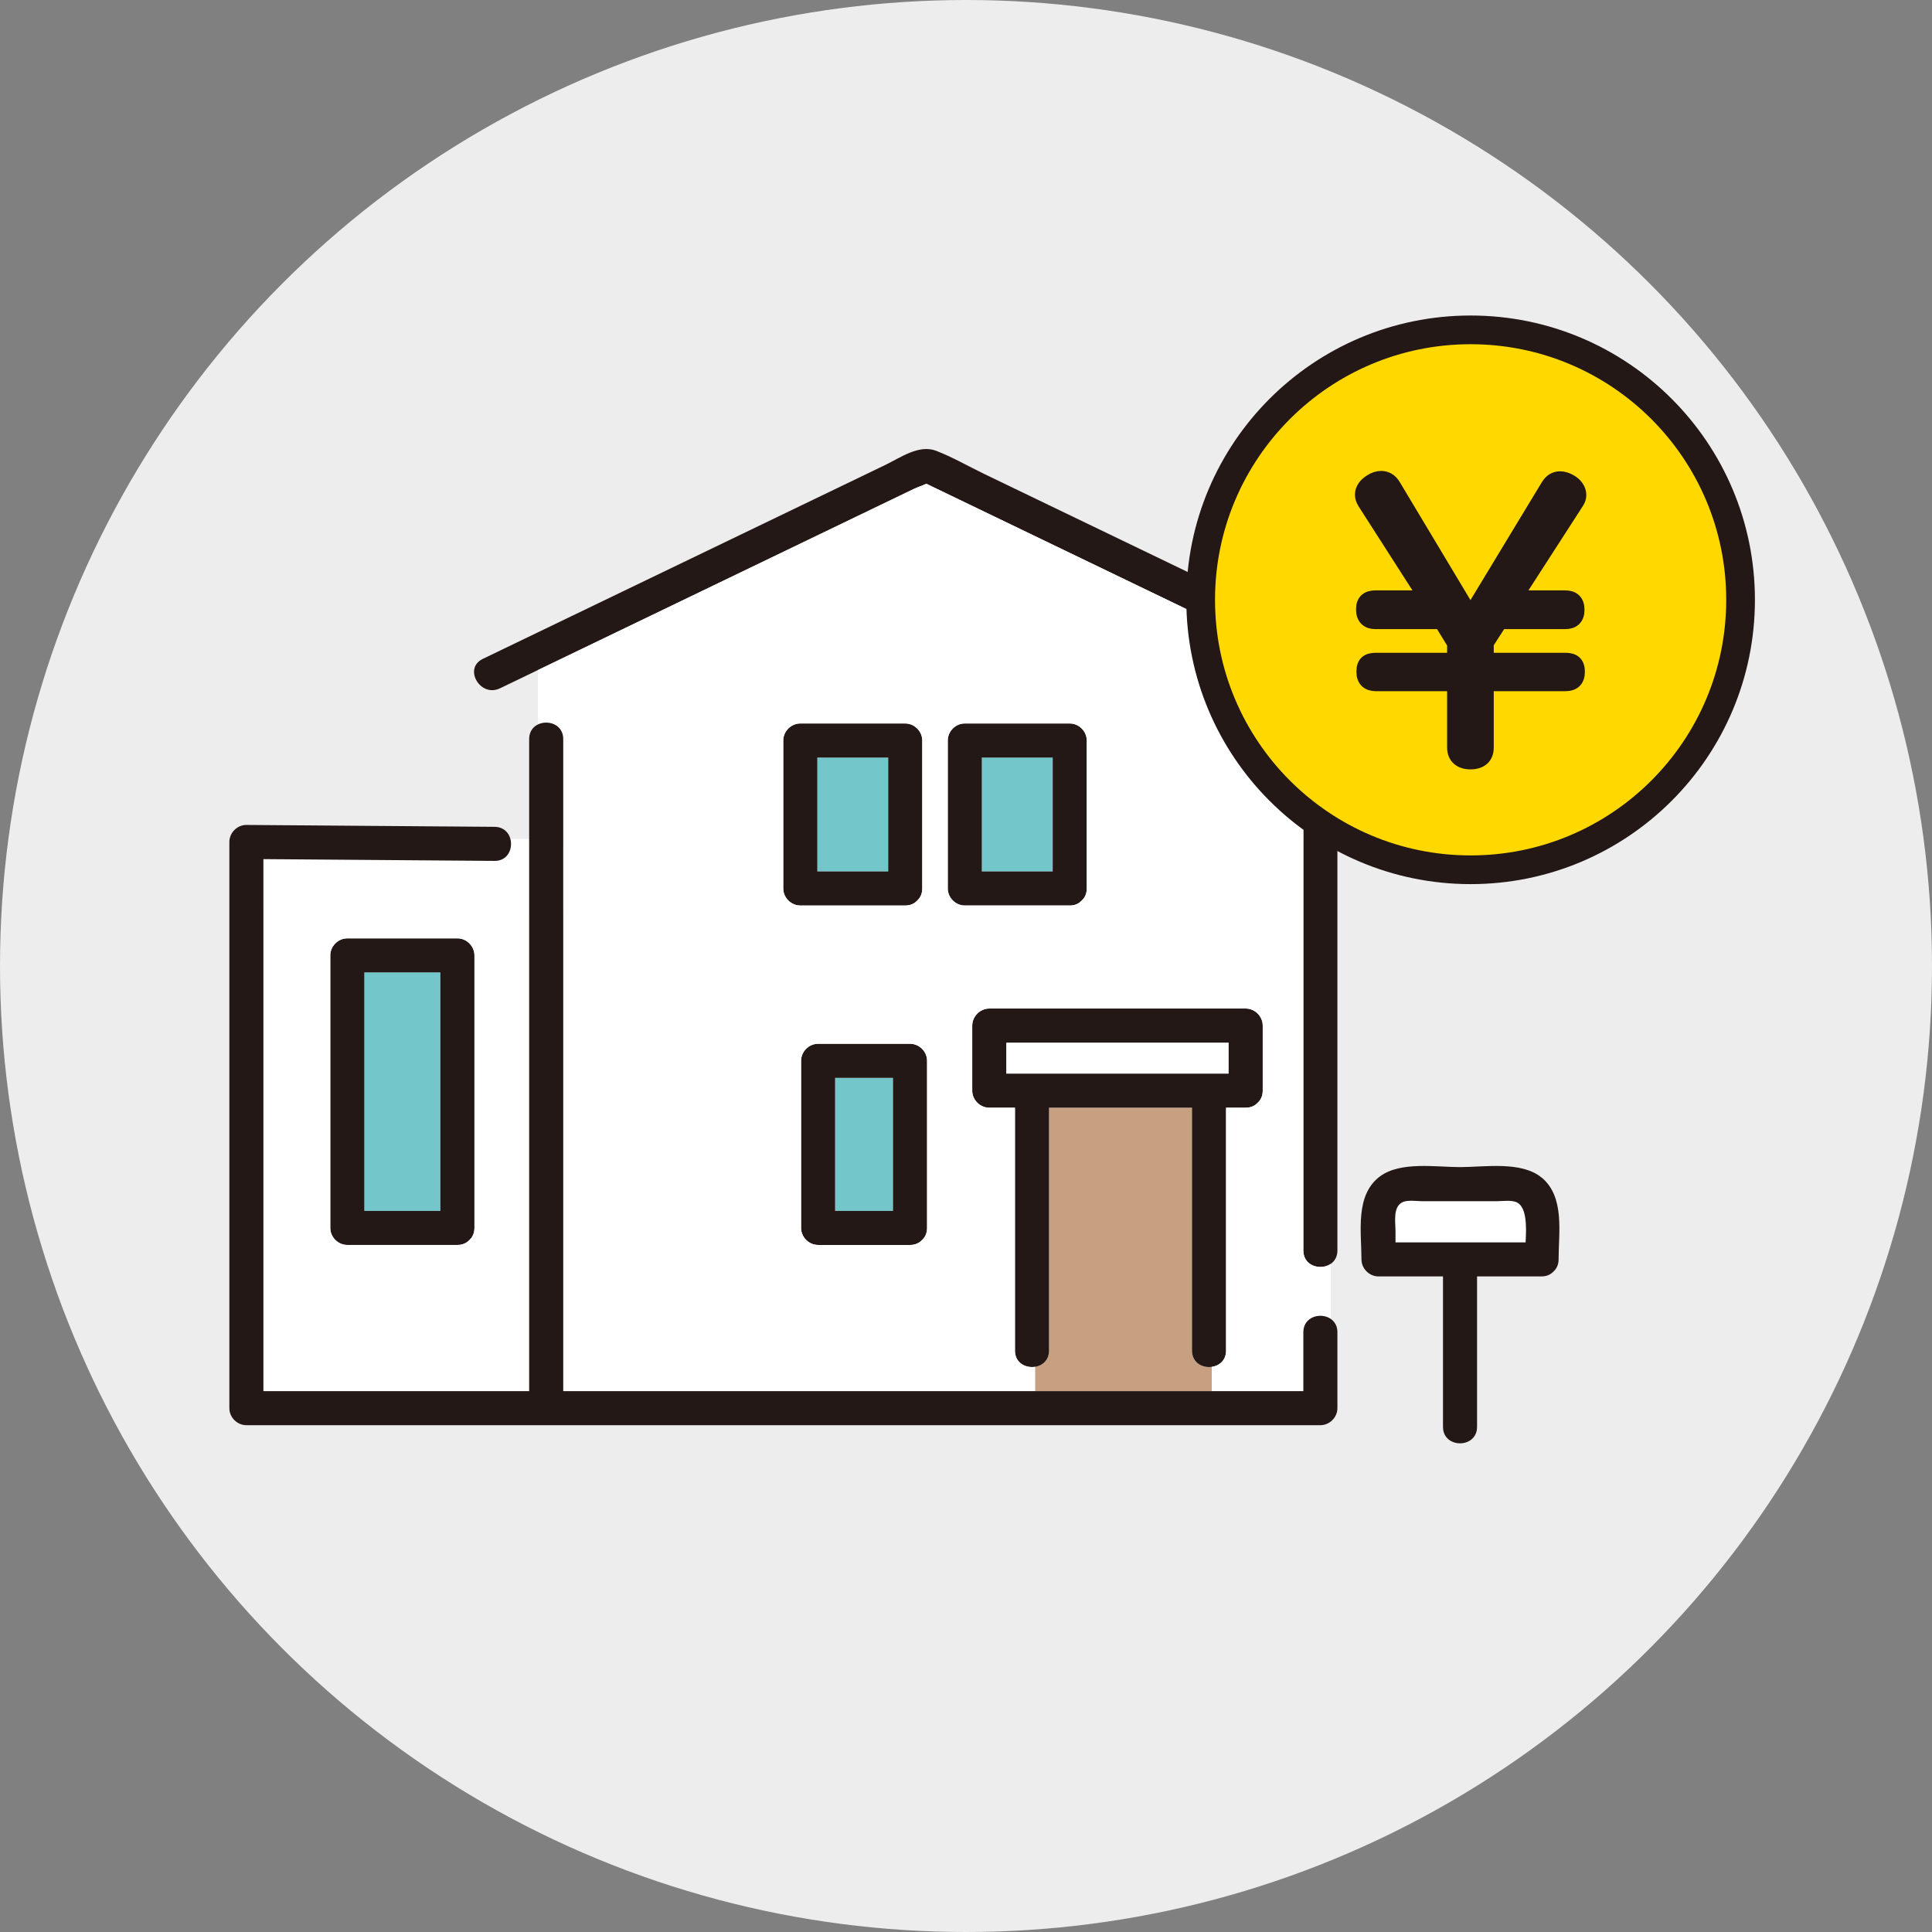 <?xml version="1.0" encoding="UTF-8"?><svg id="_レイヤー_2" xmlns="http://www.w3.org/2000/svg" width="84" height="84" viewBox="0 0 84 84"><rect x="0" y="0" width="84" height="84" fill="#808080" stroke="none"/><defs><style>.cls-1,.cls-2,.cls-3,.cls-4,.cls-5{stroke-width:0px;}.cls-1,.cls-6{fill:#231815;}.cls-2{fill:#73c6c9;}.cls-3{fill:#fff;}.cls-4{fill:#ededed;}.cls-6{stroke-width:.624px;}.cls-6,.cls-7{stroke:#231815;stroke-miterlimit:10;}.cls-5{fill:#c7a081;}.cls-7{fill:#ffd800;stroke-width:1.248px;}</style></defs><g id="_レイヤー_1-2"><circle class="cls-4" cx="42" cy="42" r="42"/><path class="cls-5" d="M51.825,58.723v-10.561h-6.217v10.561c0,.42-.286.654-.607.705v1.058h7.685v-1.056c-.406.057-.861-.178-.861-.706Z"/><path class="cls-3" d="M60.674,54.016h5.656c.047-.725.052-1.632-.463-1.772-.243-.066-.543-.02-.79-.02h-3.25c-.238,0-.609-.062-.839.039-.442.196-.314.886-.314,1.272v.48Z"/><path class="cls-1" d="M58.148,45.194v-14.655c0-1.134,0,2.728,0,1.593,0-.953-1.481-.954-1.481,0v22.238c0,.953,1.481.954,1.481,0v-9.176Z"/><path class="cls-2" d="M35.536,37.889h3.082v-4.953h-3.082v4.953Z"/><path class="cls-1" d="M34.795,39.37h4.563c.227,0,.399-.085.518-.212.134-.119.222-.295.222-.528v-6.434c0-.4-.339-.74-.74-.74h-4.563c-.4,0-.74.339-.74.74v6.434c0,.4.339.74.74.74ZM38.618,37.889h-3.082v-4.953h3.082v4.953Z"/><path class="cls-2" d="M42.688,37.889h3.082v-4.953h-3.082v4.953Z"/><path class="cls-1" d="M46.51,39.37c.227,0,.399-.085.518-.213.133-.119.222-.295.222-.528v-6.434c0-.4-.339-.74-.74-.74h-4.563c-.4,0-.74.339-.74.74v6.434c0,.4.339.74.74.74h4.563ZM45.77,37.889h-3.082v-4.953h3.082v4.953Z"/><path class="cls-3" d="M43.75,46.681h9.67v-1.35h-9.67v1.35Z"/><path class="cls-1" d="M42.27,47.421c0,.4.339.74.74.74h1.118v10.561c0,.953,1.481.954,1.481,0v-10.561h6.217v10.561c0,.953,1.481.954,1.481,0v-10.561h.854c.227,0,.399-.085.518-.213.133-.119.222-.295.222-.528v-2.831c0-.4-.339-.74-.74-.74h-11.15c-.254,0-.483.137-.617.34-.077.116-.123.254-.123.401v2.831ZM53.42,46.681h-9.67v-1.35h9.67v1.35Z"/><path class="cls-2" d="M15.84,52.648h3.307v-10.37h-3.307v10.37Z"/><path class="cls-1" d="M15.1,40.798c-.4,0-.74.339-.74.74v11.85c0,.4.339.74.74.74h4.788c.227,0,.399-.085.518-.213.133-.119.222-.295.222-.528v-11.85c0-.4-.339-.74-.74-.74h-4.788ZM19.147,52.648h-3.307v-10.37h3.307v10.37Z"/><path class="cls-2" d="M36.309,52.648h2.518v-5.786h-2.518v5.786Z"/><path class="cls-1" d="M35.569,54.129h3.998c.227,0,.399-.085.518-.213.133-.119.222-.295.222-.528v-7.267c0-.4-.339-.74-.74-.74h-3.998c-.4,0-.74.339-.74.74v7.267c0,.4.339.74.74.74ZM38.827,52.648h-2.518v-5.786h2.518v5.786Z"/><path class="cls-1" d="M21.738,29.927c.442-.213.885-.426,1.327-.639,5.063-2.44,10.127-4.879,15.19-7.319.497-.239.994-.479,1.491-.718.137-.066.351-.133.528-.218.372.179.744.358,1.115.537,3.224,1.553,6.447,3.106,9.671,4.66,2.116,1.019,4.231,2.039,6.347,3.058.442.213.884.426,1.327.639.855.412,1.606-.865.747-1.279-5.565-2.681-11.13-5.362-16.694-8.044-.687-.331-1.374-.731-2.087-1.005-.746-.287-1.556.302-2.218.621-3.229,1.556-6.458,3.111-9.687,4.667-2.602,1.254-5.203,2.507-7.805,3.761-.858.413-.108,1.691.747,1.279Z"/><path class="cls-1" d="M67.032,51.204c-.88-.734-2.494-.46-3.553-.46-1.041,0-2.585-.259-3.478.402-1.095.811-.807,2.419-.807,3.61,0,.4.339.74.74.74h2.805v6.542c0,.953,1.481.954,1.481,0v-6.542h2.805c.227,0,.399-.085.518-.213.133-.119.222-.295.222-.528,0-1.169.275-2.712-.732-3.553ZM60.988,52.264c.23-.102.601-.039.839-.039h3.25c.248,0,.547-.046.79.02.514.139.51,1.047.463,1.772h-5.656v-.48c0-.386-.128-1.075.314-1.272Z"/><path class="cls-3" d="M22.184,36.476c.115.427-.107.958-.679.954-.128-.001-.256-.002-.384-.003,0,.184.001.314.002.314l-1.699-.327c-2.657-.02-5.314-.041-7.971-.061v23.132h11.555v-24.009h-.823ZM20.628,53.388c0,.233-.089.409-.222.528-.119.128-.291.213-.518.213h-4.788c-.401,0-.74-.34-.74-.74v-11.85c0-.401.34-.74.74-.74h4.788c.401,0,.74.34.74.74v11.85Z"/><path class="cls-3" d="M56.668,36.312v-4.18c0-.683.758-.876,1.19-.582v-2.046c-.15-.072-.3-.145-.45-.217-2.116-1.019-4.231-2.039-6.347-3.058-3.224-1.553-6.447-3.107-9.671-4.66-.372-.179-.743-.358-1.115-.537-.176.085-.391.152-.528.218-.497.24-.994.479-1.491.719-4.956,2.388-9.913,4.776-14.869,7.164v2.379c.439-.221,1.102-.02,1.102.62v.677c0,1.621,0-1.755,0-.134v4.095h-13.536v2.866h13.536v20.848h20.514v-1.057c-.409.064-.874-.171-.874-.705v-10.561h-1.118c-.401,0-.74-.34-.74-.74v-2.831c0-.147.046-.284.123-.401.134-.202.363-.34.617-.34h11.15c.401,0,.74.34.74.74v2.831c0,.233-.089.409-.222.528-.119.128-.291.213-.518.213h-.854v10.561c0,.425-.294.66-.62.706v1.056h3.982v-2.562c0-.216.076-.382.193-.5.254-.256.701-.282.996-.08v-2.39c-.431.294-1.19.1-1.19-.582v-18.058ZM34.055,38.629v-6.434c0-.401.34-.74.74-.74h4.563c.401,0,.74.34.74.74v6.434c0,.233-.089.409-.222.528-.119.128-.291.213-.518.213h-4.563c-.401,0-.74-.34-.74-.74ZM40.308,53.388c0,.233-.089.409-.222.528-.119.128-.291.213-.518.213h-3.998c-.401,0-.74-.34-.74-.74v-7.267c0-.401.34-.74.74-.74h3.998c.401,0,.74.34.74.74v7.267ZM47.25,38.629c0,.233-.089.409-.222.528-.119.128-.291.213-.518.213h-4.563c-.401,0-.74-.34-.74-.74v-6.434c0-.401.34-.74.74-.74h4.563c.401,0,.74.34.74.74v6.434Z"/><path class="cls-1" d="M9.972,36.607v24.618c0,.4.339.74.74.74h46.696c.4,0,.74-.339.74-.74v-3.302c0-.737-.886-.904-1.287-.5-.117.118-.193.285-.193.5v2.562H24.488v-27.809c0-1.621,0,1.755,0,.134v-.677c0-.953-1.481-.954-1.481,0v28.352h-11.555v-23.132c3.351.026,6.701.051,10.052.077.953.007.954-1.473,0-1.481-3.598-.028-7.195-.055-10.792-.082-.4-.003-.74.342-.74.74Z"/><circle class="cls-7" cx="63.94" cy="26.079" r="11.737"/><path class="cls-6" d="M63.931,26.698l3.37-5.567c.14-.234.327-.328.529-.328.141,0,.281.048.422.124.233.126.406.343.406.593,0,.109-.032.219-.11.328l-2.667,4.133h2.169c.342,0,.53.171.53.53s-.188.53-.53.53h-2.823l-.593.92v.733h3.432c.358,0,.53.156.53.514s-.187.531-.53.531h-3.432v2.76c0,.421-.263.64-.702.64-.42,0-.702-.219-.702-.64v-2.76h-3.414c-.328,0-.53-.172-.53-.531,0-.373.171-.514.53-.514h3.414v-.718l-.575-.935h-2.855c-.326,0-.53-.171-.53-.546,0-.358.186-.514.53-.514h2.182l-2.65-4.133c-.078-.124-.109-.234-.109-.343,0-.234.157-.437.39-.578.141-.093.298-.14.437-.14.203,0,.406.093.547.343l3.336,5.567Z"/></g></svg>